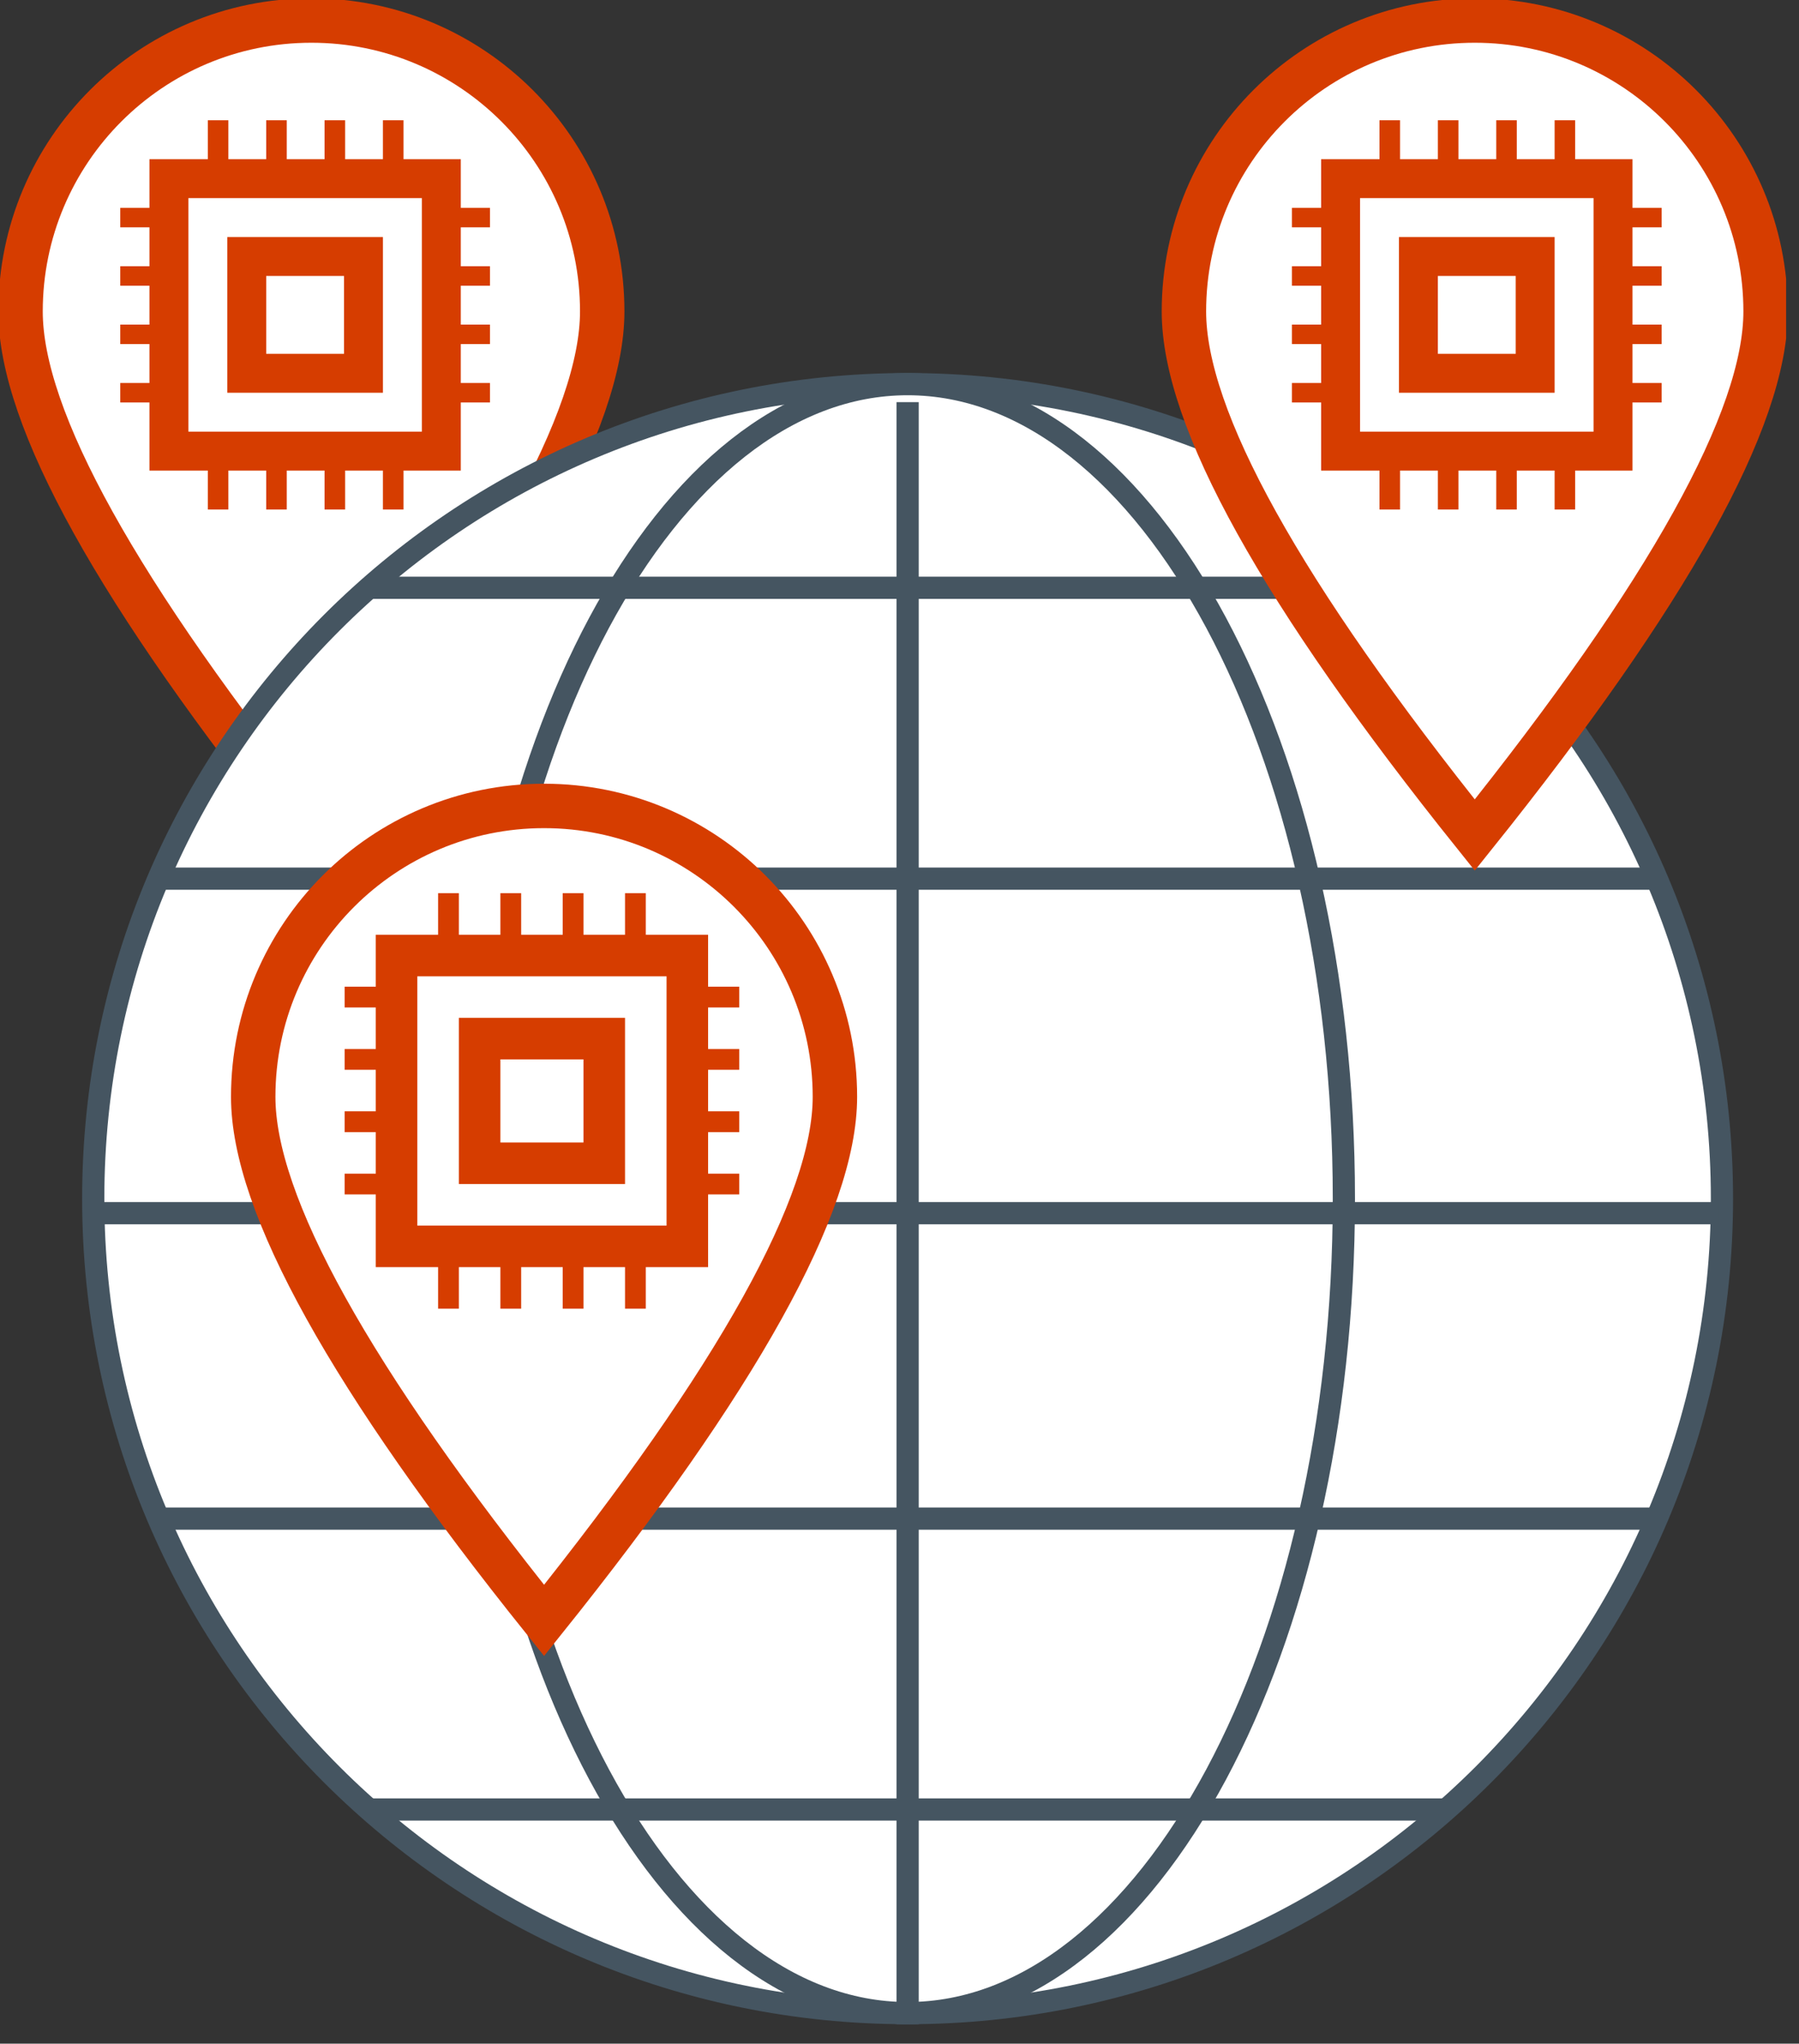 <svg width="81" height="92" viewBox="0 0 81 92" fill="none" xmlns="http://www.w3.org/2000/svg">
<rect x="0" y="0" width="81" height="92" fill="#333333" stroke="none"/>
<g clip-path="url(#clip0_369_64)">
<path fill-rule="evenodd" clip-rule="evenodd" d="M14.02 37.591C22.75 26.698 27.115 18.841 27.115 14.02C27.115 6.787 21.252 0.924 14.02 0.924C6.788 0.924 0.925 6.787 0.925 14.02C0.925 18.841 5.29 26.698 14.02 37.591Z" fill="white" stroke="#D63D00" stroke-width="2"/>
<path d="M40.865 90.626C61.115 90.626 77.531 74.21 77.531 53.96C77.531 33.71 61.115 17.293 40.865 17.293C20.614 17.293 4.198 33.71 4.198 53.96C4.198 74.21 20.614 90.626 40.865 90.626Z" fill="white" stroke="#455561"/>
<path d="M40.865 90.626C51.714 90.626 60.508 74.21 60.508 53.96C60.508 33.71 51.714 17.293 40.865 17.293C30.017 17.293 21.223 33.71 21.223 53.96C21.223 74.21 30.017 90.626 40.865 90.626Z" fill="white" stroke="#455561"/>
<path d="M4.853 54.615H76.877" stroke="#455561" stroke-linecap="square"/>
<path d="M7.473 68.365H74.258" stroke="#455561" stroke-linecap="square"/>
<path d="M16.639 81.46H65.091" stroke="#455561" stroke-linecap="round"/>
<path d="M7.473 39.555H74.258" stroke="#455561" stroke-linecap="square"/>
<path d="M16.639 26.46H63.781" stroke="#455561" stroke-linecap="round"/>
<path d="M40.865 18.603L40.865 90.626" stroke="#455561" stroke-linecap="square"/>
<path fill-rule="evenodd" clip-rule="evenodd" d="M66.401 37.591C75.131 26.698 79.496 18.841 79.496 14.02C79.496 6.787 73.633 0.924 66.401 0.924C59.169 0.924 53.306 6.787 53.306 14.02C53.306 18.841 57.671 26.698 66.401 37.591Z" fill="white" stroke="#D63D00" stroke-width="2"/>
<path fill-rule="evenodd" clip-rule="evenodd" d="M24.497 72.948C33.227 62.055 37.592 54.198 37.592 49.377C37.592 42.144 31.729 36.281 24.497 36.281C17.264 36.281 11.401 42.144 11.401 49.377C11.401 54.198 15.766 62.055 24.497 72.948Z" fill="white" stroke="#D63D00" stroke-width="2"/>
<path d="M73.502 7.167H59.484V21.184H73.502V7.167ZM71.75 8.919V19.432H61.237V8.919H71.75Z" fill="#D63D00"/>
<path d="M69.997 10.671H62.988V17.68H69.997V10.671ZM68.245 12.423V15.928H64.74V12.423H68.245Z" fill="#D63D00"/>
<path d="M63.037 5.414H62.112V8.042H63.037V5.414Z" fill="#D63D00"/>
<path d="M65.666 5.414H64.741V8.042H65.666V5.414Z" fill="#D63D00"/>
<path d="M68.293 5.414H67.369V8.042H68.293V5.414Z" fill="#D63D00"/>
<path d="M70.921 5.414H69.997V8.042H70.921V5.414Z" fill="#D63D00"/>
<path d="M63.037 20.308H62.112V22.936H63.037V20.308Z" fill="#D63D00"/>
<path d="M65.666 20.308H64.741V22.936H65.666V20.308Z" fill="#D63D00"/>
<path d="M68.293 20.308H67.369V22.936H68.293V20.308Z" fill="#D63D00"/>
<path d="M70.921 20.308H69.997V22.936H70.921V20.308Z" fill="#D63D00"/>
<path fill-rule="evenodd" clip-rule="evenodd" d="M74.816 9.356V10.233H72.188V9.356H74.816Z" fill="#D63D00"/>
<path fill-rule="evenodd" clip-rule="evenodd" d="M74.816 11.985V12.861H72.188V11.985H74.816Z" fill="#D63D00"/>
<path fill-rule="evenodd" clip-rule="evenodd" d="M74.816 14.613V15.489H72.188V14.613H74.816Z" fill="#D63D00"/>
<path fill-rule="evenodd" clip-rule="evenodd" d="M74.816 17.242V18.118H72.188V17.242H74.816Z" fill="#D63D00"/>
<path fill-rule="evenodd" clip-rule="evenodd" d="M60.798 9.356V10.233H58.169V9.356H60.798Z" fill="#D63D00"/>
<path fill-rule="evenodd" clip-rule="evenodd" d="M60.798 11.985V12.861H58.169V11.985H60.798Z" fill="#D63D00"/>
<path fill-rule="evenodd" clip-rule="evenodd" d="M60.798 14.613V15.489H58.169V14.613H60.798Z" fill="#D63D00"/>
<path fill-rule="evenodd" clip-rule="evenodd" d="M60.798 17.242V18.118H58.169V17.242H60.798Z" fill="#D63D00"/>
<path d="M31.882 42.08H16.919V57.043H31.882V42.08ZM30.012 43.951V55.173H18.789V43.951H30.012Z" fill="#D63D00"/>
<path d="M28.142 45.821H20.66V53.303H28.142V45.821ZM26.271 47.691V51.432H22.53V47.691H26.271Z" fill="#D63D00"/>
<path d="M20.66 40.21H19.725V43.016H20.66V40.21Z" fill="#D63D00"/>
<path d="M23.466 40.21H22.53V43.016H23.466V40.21Z" fill="#D63D00"/>
<path d="M26.271 40.21H25.336V43.016H26.271V40.21Z" fill="#D63D00"/>
<path d="M29.077 40.21H28.142V43.016H29.077V40.21Z" fill="#D63D00"/>
<path d="M20.66 56.108H19.725V58.914H20.66V56.108Z" fill="#D63D00"/>
<path d="M23.466 56.108H22.53V58.914H23.466V56.108Z" fill="#D63D00"/>
<path d="M26.271 56.108H25.336V58.914H26.271V56.108Z" fill="#D63D00"/>
<path d="M29.077 56.108H28.142V58.914H29.077V56.108Z" fill="#D63D00"/>
<path fill-rule="evenodd" clip-rule="evenodd" d="M33.285 44.418V45.353H30.48V44.418H33.285Z" fill="#D63D00"/>
<path fill-rule="evenodd" clip-rule="evenodd" d="M33.285 47.224V48.159H30.48V47.224H33.285Z" fill="#D63D00"/>
<path fill-rule="evenodd" clip-rule="evenodd" d="M33.285 50.029V50.965H30.48V50.029H33.285Z" fill="#D63D00"/>
<path fill-rule="evenodd" clip-rule="evenodd" d="M33.285 52.835V53.77H30.48V52.835H33.285Z" fill="#D63D00"/>
<path fill-rule="evenodd" clip-rule="evenodd" d="M18.322 44.418V45.353H15.517V44.418H18.322Z" fill="#D63D00"/>
<path fill-rule="evenodd" clip-rule="evenodd" d="M18.322 47.224V48.159H15.517V47.224H18.322Z" fill="#D63D00"/>
<path fill-rule="evenodd" clip-rule="evenodd" d="M18.322 50.029V50.965H15.517V50.029H18.322Z" fill="#D63D00"/>
<path fill-rule="evenodd" clip-rule="evenodd" d="M18.322 52.835V53.77H15.517V52.835H18.322Z" fill="#D63D00"/>
<path d="M20.747 7.167H6.729V21.184H20.747V7.167ZM18.995 8.919V19.432H8.482V8.919H18.995Z" fill="#D63D00"/>
<path d="M17.242 10.671H10.233V17.68H17.242V10.671ZM15.49 12.423V15.928H11.986V12.423H15.49Z" fill="#D63D00"/>
<path d="M10.282 5.414H9.357V8.042H10.282V5.414Z" fill="#D63D00"/>
<path d="M12.911 5.414H11.986V8.042H12.911V5.414Z" fill="#D63D00"/>
<path d="M15.539 5.414H14.614V8.042H15.539V5.414Z" fill="#D63D00"/>
<path d="M18.167 5.414H17.242V8.042H18.167V5.414Z" fill="#D63D00"/>
<path d="M10.282 20.308H9.357V22.936H10.282V20.308Z" fill="#D63D00"/>
<path d="M12.911 20.308H11.986V22.936H12.911V20.308Z" fill="#D63D00"/>
<path d="M15.539 20.308H14.614V22.936H15.539V20.308Z" fill="#D63D00"/>
<path d="M18.167 20.308H17.242V22.936H18.167V20.308Z" fill="#D63D00"/>
<path fill-rule="evenodd" clip-rule="evenodd" d="M22.061 9.356V10.233H19.433V9.356H22.061Z" fill="#D63D00"/>
<path fill-rule="evenodd" clip-rule="evenodd" d="M22.061 11.985V12.861H19.433V11.985H22.061Z" fill="#D63D00"/>
<path fill-rule="evenodd" clip-rule="evenodd" d="M22.061 14.613V15.489H19.433V14.613H22.061Z" fill="#D63D00"/>
<path fill-rule="evenodd" clip-rule="evenodd" d="M22.061 17.242V18.118H19.433V17.242H22.061Z" fill="#D63D00"/>
<path fill-rule="evenodd" clip-rule="evenodd" d="M8.043 9.356V10.233H5.415V9.356H8.043Z" fill="#D63D00"/>
<path fill-rule="evenodd" clip-rule="evenodd" d="M8.043 11.985V12.861H5.415V11.985H8.043Z" fill="#D63D00"/>
<path fill-rule="evenodd" clip-rule="evenodd" d="M8.043 14.613V15.489H5.415V14.613H8.043Z" fill="#D63D00"/>
<path fill-rule="evenodd" clip-rule="evenodd" d="M8.043 17.242V18.118H5.415V17.242H8.043Z" fill="#D63D00"/>
</g>
<defs>
<clipPath id="clip0_369_64">
<rect width="80.42" height="91.512" fill="white"/>
</clipPath>
</defs>
</svg>
